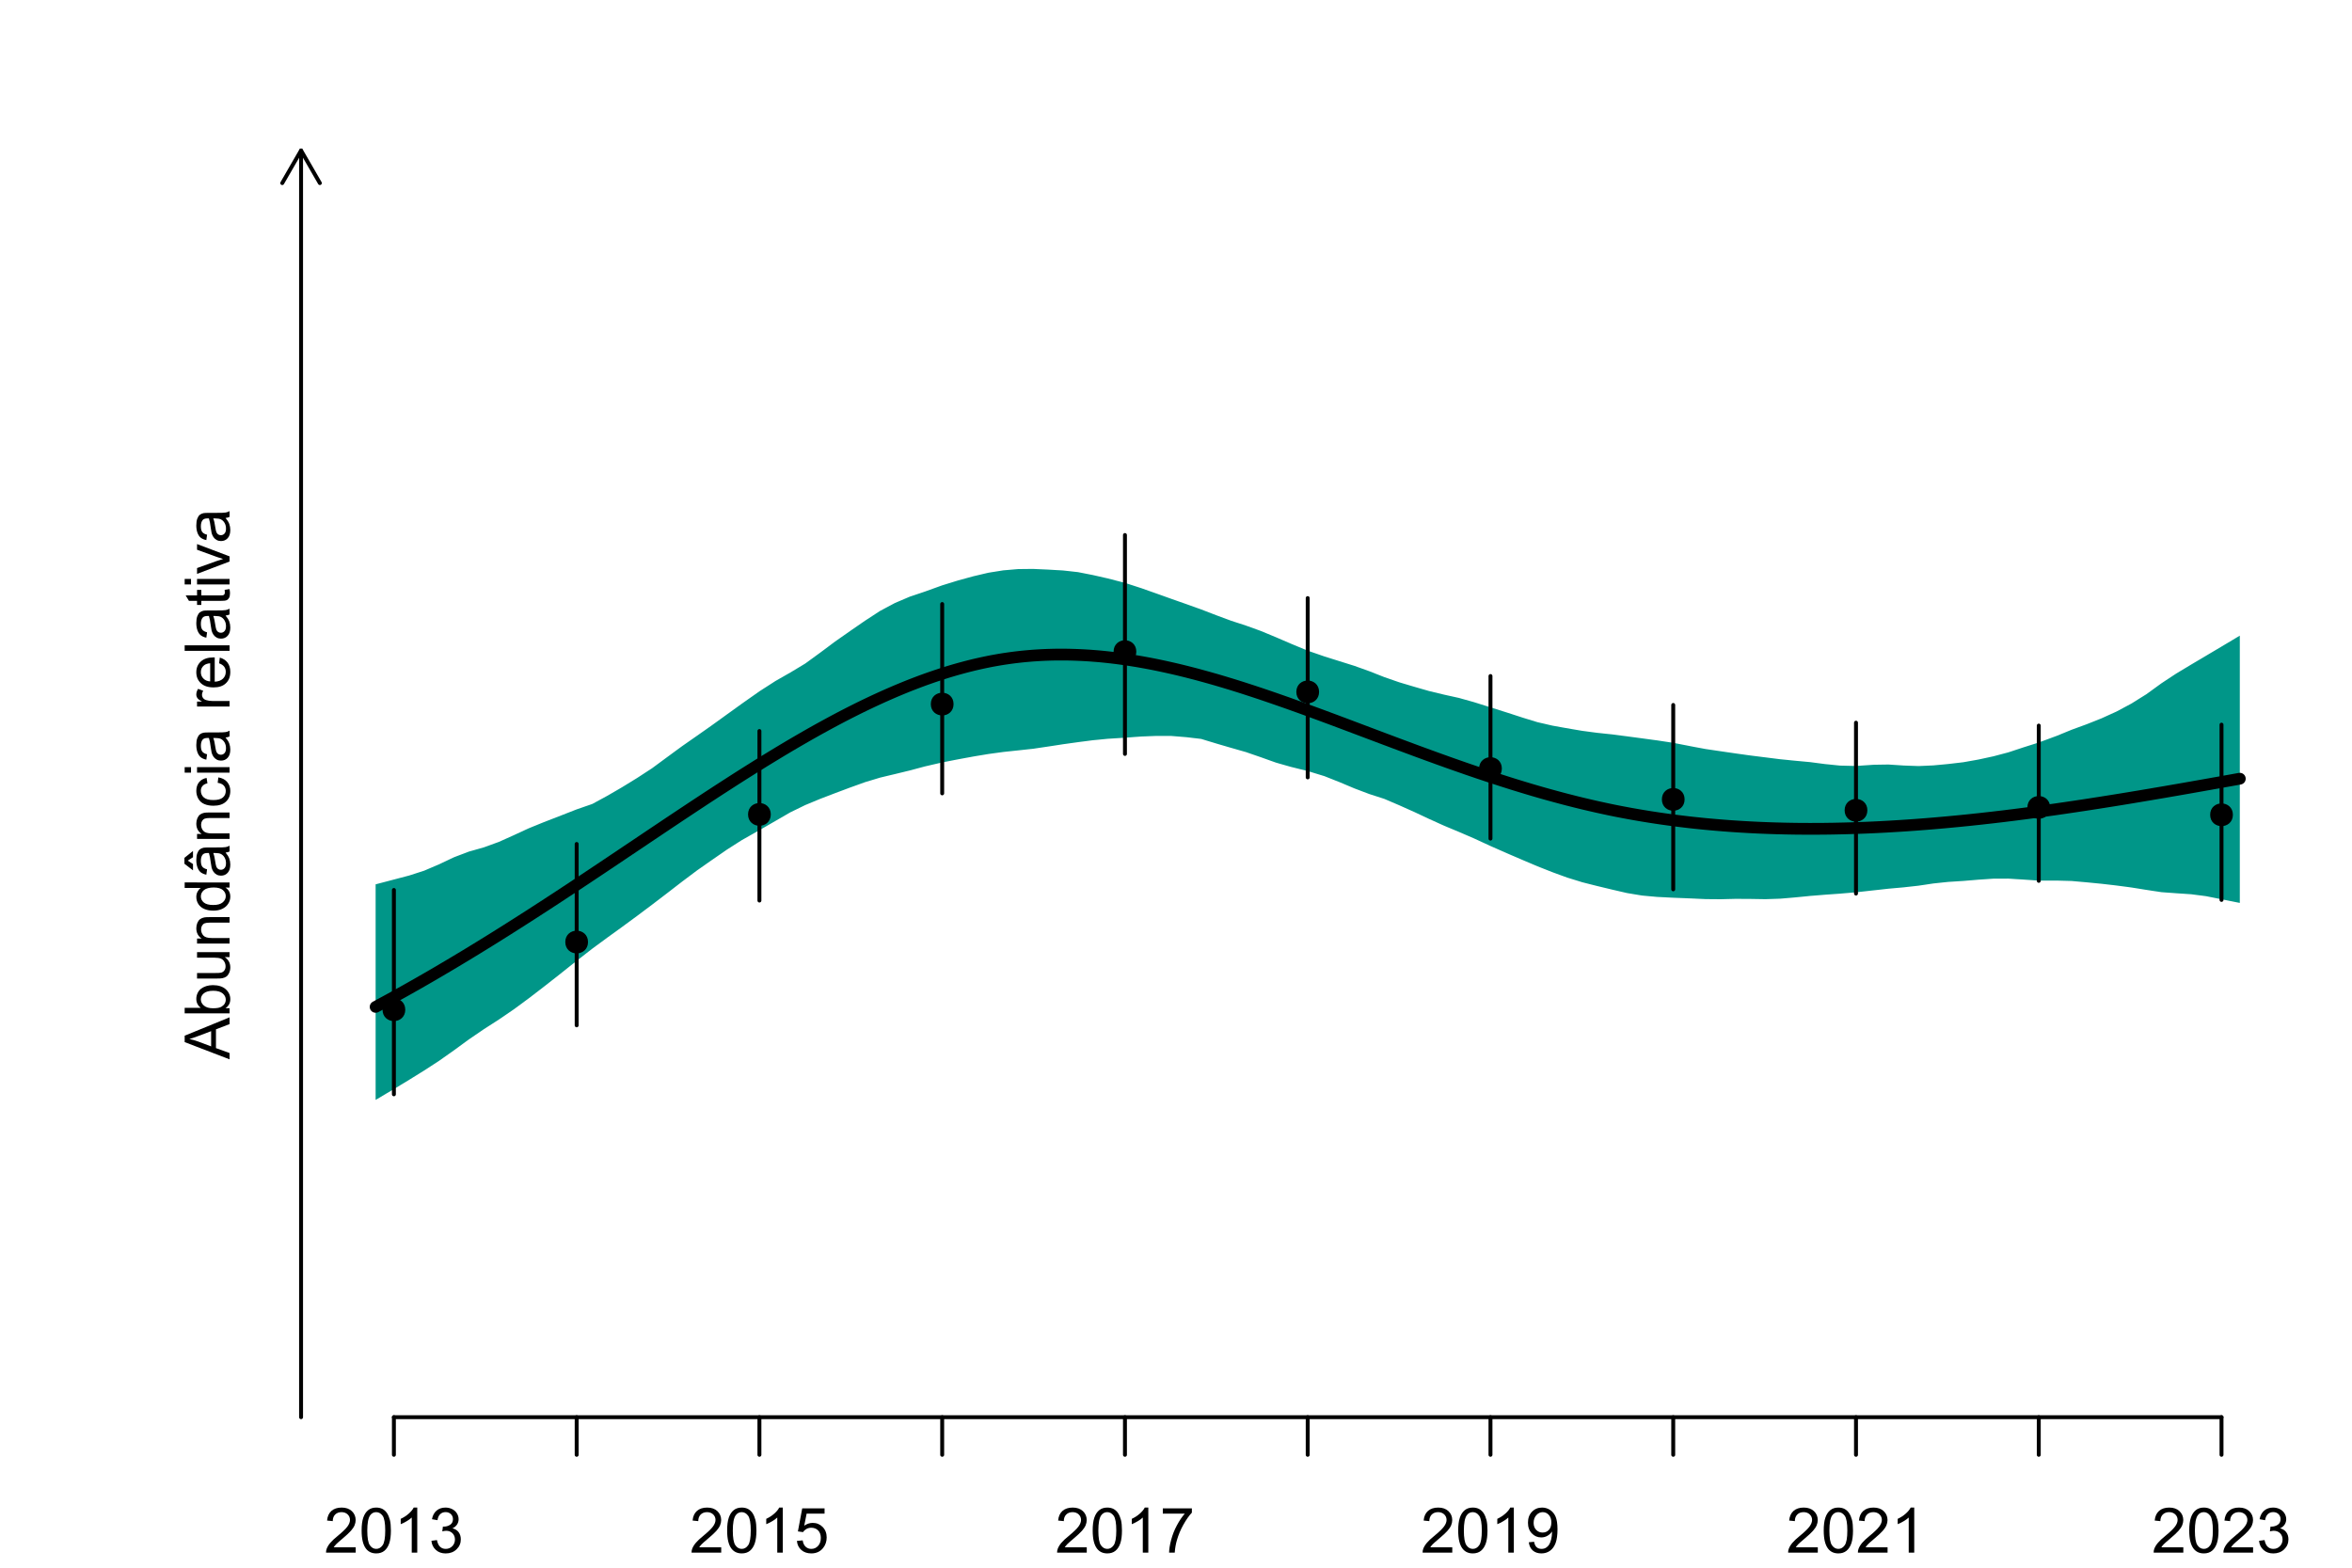 <?xml version="1.0" encoding="UTF-8"?>
<svg xmlns="http://www.w3.org/2000/svg" xmlns:xlink="http://www.w3.org/1999/xlink" width="450pt" height="300pt" viewBox="0 0 450 300" version="1.1">
<defs>
<g>
<symbol overflow="visible" id="glyph0-0">
<path style="stroke:none;" d="M 1.5 0 L 1.5 -7.5 L 7.5 -7.5 L 7.5 0 Z M 1.688 -0.188 L 7.312 -0.188 L 7.312 -7.312 L 1.688 -7.312 Z M 1.688 -0.188 "/>
</symbol>
<symbol overflow="visible" id="glyph0-1">
<path style="stroke:none;" d="M 6.039 -1.016 L 6.039 0 L 0.363 0 C 0.355 -0.254 0.395 -0.496 0.484 -0.734 C 0.629 -1.117 0.859 -1.5 1.18 -1.875 C 1.492 -2.25 1.953 -2.684 2.562 -3.176 C 3.492 -3.941 4.125 -4.547 4.453 -4.992 C 4.781 -5.438 4.945 -5.859 4.945 -6.266 C 4.945 -6.68 4.793 -7.031 4.496 -7.32 C 4.191 -7.602 3.805 -7.746 3.328 -7.75 C 2.82 -7.746 2.414 -7.594 2.109 -7.293 C 1.805 -6.984 1.648 -6.562 1.648 -6.031 L 0.562 -6.141 C 0.633 -6.945 0.91 -7.559 1.398 -7.988 C 1.879 -8.41 2.531 -8.625 3.352 -8.625 C 4.172 -8.625 4.824 -8.395 5.309 -7.938 C 5.789 -7.48 6.027 -6.914 6.031 -6.242 C 6.027 -5.895 5.957 -5.559 5.82 -5.227 C 5.676 -4.891 5.441 -4.539 5.117 -4.176 C 4.789 -3.805 4.25 -3.301 3.492 -2.664 C 2.859 -2.129 2.453 -1.77 2.273 -1.582 C 2.094 -1.395 1.945 -1.203 1.828 -1.016 Z M 6.039 -1.016 "/>
</symbol>
<symbol overflow="visible" id="glyph0-2">
<path style="stroke:none;" d="M 0.5 -4.234 C 0.496 -5.246 0.602 -6.062 0.812 -6.688 C 1.02 -7.305 1.328 -7.785 1.742 -8.121 C 2.148 -8.457 2.668 -8.625 3.297 -8.625 C 3.758 -8.625 4.164 -8.531 4.512 -8.348 C 4.855 -8.16 5.141 -7.891 5.371 -7.543 C 5.594 -7.191 5.773 -6.766 5.906 -6.266 C 6.035 -5.762 6.098 -5.086 6.102 -4.234 C 6.098 -3.227 5.996 -2.414 5.789 -1.797 C 5.578 -1.176 5.266 -0.695 4.859 -0.359 C 4.445 -0.02 3.926 0.145 3.297 0.148 C 2.465 0.145 1.816 -0.148 1.348 -0.742 C 0.781 -1.457 0.496 -2.621 0.5 -4.234 Z M 1.582 -4.234 C 1.582 -2.824 1.746 -1.887 2.074 -1.418 C 2.402 -0.949 2.809 -0.715 3.297 -0.719 C 3.777 -0.715 4.184 -0.949 4.52 -1.422 C 4.848 -1.887 5.016 -2.824 5.016 -4.234 C 5.016 -5.648 4.848 -6.59 4.52 -7.055 C 4.184 -7.516 3.773 -7.746 3.289 -7.75 C 2.801 -7.746 2.414 -7.543 2.125 -7.137 C 1.762 -6.613 1.582 -5.645 1.582 -4.234 Z M 1.582 -4.234 "/>
</symbol>
<symbol overflow="visible" id="glyph0-3">
<path style="stroke:none;" d="M 4.469 0 L 3.414 0 L 3.414 -6.719 C 3.16 -6.477 2.828 -6.234 2.414 -5.996 C 2 -5.75 1.629 -5.57 1.305 -5.449 L 1.305 -6.469 C 1.895 -6.742 2.41 -7.078 2.852 -7.477 C 3.293 -7.871 3.605 -8.254 3.789 -8.625 L 4.469 -8.625 Z M 4.469 0 "/>
</symbol>
<symbol overflow="visible" id="glyph0-4">
<path style="stroke:none;" d="M 0.504 -2.266 L 1.559 -2.406 C 1.68 -1.809 1.883 -1.379 2.176 -1.113 C 2.465 -0.848 2.82 -0.715 3.242 -0.719 C 3.734 -0.715 4.152 -0.887 4.496 -1.234 C 4.832 -1.574 5.004 -2 5.008 -2.516 C 5.004 -2.996 4.848 -3.395 4.535 -3.711 C 4.219 -4.023 3.816 -4.184 3.328 -4.184 C 3.129 -4.184 2.879 -4.145 2.586 -4.066 L 2.703 -4.992 C 2.766 -4.984 2.824 -4.98 2.871 -4.98 C 3.32 -4.98 3.723 -5.098 4.086 -5.332 C 4.441 -5.566 4.621 -5.926 4.625 -6.414 C 4.621 -6.801 4.492 -7.121 4.23 -7.375 C 3.965 -7.629 3.625 -7.758 3.219 -7.758 C 2.805 -7.758 2.465 -7.629 2.191 -7.371 C 1.918 -7.113 1.742 -6.727 1.664 -6.211 L 0.609 -6.398 C 0.738 -7.105 1.031 -7.652 1.488 -8.043 C 1.941 -8.43 2.508 -8.625 3.195 -8.625 C 3.66 -8.625 4.094 -8.523 4.488 -8.324 C 4.879 -8.121 5.18 -7.848 5.391 -7.5 C 5.602 -7.148 5.707 -6.777 5.707 -6.391 C 5.707 -6.02 5.605 -5.684 5.406 -5.379 C 5.207 -5.074 4.914 -4.832 4.523 -4.652 C 5.031 -4.535 5.426 -4.289 5.707 -3.922 C 5.988 -3.547 6.129 -3.086 6.129 -2.539 C 6.129 -1.785 5.855 -1.148 5.309 -0.629 C 4.762 -0.105 4.07 0.152 3.234 0.152 C 2.477 0.152 1.848 -0.07 1.355 -0.52 C 0.855 -0.969 0.574 -1.551 0.504 -2.266 Z M 0.504 -2.266 "/>
</symbol>
<symbol overflow="visible" id="glyph0-5">
<path style="stroke:none;" d="M 0.5 -2.25 L 1.605 -2.344 C 1.684 -1.805 1.871 -1.398 2.176 -1.125 C 2.473 -0.852 2.836 -0.715 3.258 -0.719 C 3.766 -0.715 4.195 -0.906 4.547 -1.293 C 4.898 -1.672 5.074 -2.18 5.074 -2.82 C 5.074 -3.414 4.902 -3.891 4.566 -4.242 C 4.227 -4.59 3.785 -4.762 3.242 -4.766 C 2.898 -4.762 2.594 -4.684 2.32 -4.531 C 2.047 -4.375 1.832 -4.176 1.676 -3.93 L 0.688 -4.062 L 1.516 -8.473 L 5.789 -8.473 L 5.789 -7.465 L 2.359 -7.465 L 1.898 -5.156 C 2.414 -5.516 2.953 -5.695 3.523 -5.695 C 4.27 -5.695 4.902 -5.434 5.422 -4.914 C 5.934 -4.395 6.191 -3.727 6.195 -2.914 C 6.191 -2.133 5.965 -1.461 5.516 -0.898 C 4.961 -0.199 4.211 0.145 3.258 0.148 C 2.477 0.145 1.836 -0.07 1.344 -0.508 C 0.844 -0.941 0.562 -1.523 0.5 -2.25 Z M 0.5 -2.25 "/>
</symbol>
<symbol overflow="visible" id="glyph0-6">
<path style="stroke:none;" d="M 0.57 -7.465 L 0.57 -8.477 L 6.129 -8.477 L 6.129 -7.656 C 5.582 -7.074 5.039 -6.301 4.5 -5.336 C 3.961 -4.371 3.547 -3.379 3.258 -2.359 C 3.047 -1.637 2.91 -0.852 2.852 0 L 1.77 0 C 1.781 -0.676 1.914 -1.492 2.168 -2.449 C 2.418 -3.402 2.781 -4.324 3.258 -5.215 C 3.734 -6.105 4.238 -6.855 4.773 -7.465 Z M 0.57 -7.465 "/>
</symbol>
<symbol overflow="visible" id="glyph0-7">
<path style="stroke:none;" d="M 0.656 -1.984 L 1.672 -2.078 C 1.75 -1.602 1.914 -1.258 2.16 -1.043 C 2.398 -0.824 2.711 -0.715 3.094 -0.719 C 3.414 -0.715 3.695 -0.789 3.945 -0.941 C 4.188 -1.086 4.391 -1.285 4.547 -1.535 C 4.703 -1.785 4.832 -2.121 4.938 -2.543 C 5.043 -2.965 5.098 -3.395 5.098 -3.832 C 5.098 -3.879 5.094 -3.949 5.094 -4.043 C 4.875 -3.707 4.586 -3.434 4.227 -3.227 C 3.859 -3.016 3.465 -2.91 3.039 -2.914 C 2.328 -2.91 1.727 -3.168 1.238 -3.688 C 0.742 -4.199 0.496 -4.879 0.5 -5.727 C 0.496 -6.594 0.754 -7.297 1.27 -7.828 C 1.781 -8.359 2.426 -8.625 3.199 -8.625 C 3.758 -8.625 4.266 -8.473 4.73 -8.172 C 5.191 -7.871 5.543 -7.441 5.785 -6.887 C 6.023 -6.328 6.145 -5.523 6.148 -4.469 C 6.145 -3.371 6.027 -2.496 5.789 -1.848 C 5.547 -1.195 5.191 -0.703 4.723 -0.363 C 4.254 -0.023 3.703 0.145 3.07 0.148 C 2.398 0.145 1.848 -0.039 1.422 -0.41 C 0.996 -0.785 0.742 -1.309 0.656 -1.984 Z M 4.977 -5.777 C 4.973 -6.383 4.812 -6.863 4.492 -7.219 C 4.168 -7.57 3.781 -7.746 3.328 -7.75 C 2.859 -7.746 2.449 -7.555 2.102 -7.176 C 1.754 -6.789 1.582 -6.293 1.582 -5.688 C 1.582 -5.137 1.746 -4.691 2.074 -4.355 C 2.402 -4.012 2.809 -3.844 3.297 -3.844 C 3.785 -3.844 4.188 -4.012 4.504 -4.355 C 4.816 -4.691 4.973 -5.168 4.977 -5.777 Z M 4.977 -5.777 "/>
</symbol>
<symbol overflow="visible" id="glyph1-0">
<path style="stroke:none;" d="M 0 -1.5 L -7.5 -1.5 L -7.5 -7.5 L 0 -7.5 Z M -0.188 -1.688 L -0.188 -7.312 L -7.312 -7.312 L -7.312 -1.688 Z M -0.188 -1.688 "/>
</symbol>
<symbol overflow="visible" id="glyph1-1">
<path style="stroke:none;" d="M 0 0.016 L -8.59 -3.281 L -8.59 -4.508 L 0 -8.023 L 0 -6.727 L -2.602 -5.727 L -2.602 -2.133 L 0 -1.188 Z M -3.527 -2.461 L -3.527 -5.375 L -5.906 -4.477 C -6.629 -4.203 -7.223 -4 -7.688 -3.867 C -7.133 -3.758 -6.586 -3.602 -6.047 -3.406 Z M -3.527 -2.461 "/>
</symbol>
<symbol overflow="visible" id="glyph1-2">
<path style="stroke:none;" d="M 0 -1.766 L 0 -0.785 L -8.59 -0.785 L -8.59 -1.84 L -5.523 -1.84 C -6.082 -2.285 -6.363 -2.852 -6.363 -3.547 C -6.363 -3.922 -6.285 -4.285 -6.129 -4.629 C -5.973 -4.973 -5.754 -5.254 -5.48 -5.473 C -5.199 -5.691 -4.863 -5.863 -4.469 -5.992 C -4.074 -6.113 -3.652 -6.176 -3.203 -6.18 C -2.137 -6.176 -1.312 -5.914 -0.73 -5.391 C -0.148 -4.863 0.141 -4.23 0.141 -3.492 C 0.141 -2.758 -0.164 -2.18 -0.777 -1.766 Z M -3.156 -1.754 C -2.41 -1.75 -1.871 -1.852 -1.539 -2.055 C -0.996 -2.387 -0.727 -2.836 -0.727 -3.406 C -0.727 -3.859 -0.926 -4.258 -1.324 -4.598 C -1.723 -4.93 -2.32 -5.098 -3.117 -5.102 C -3.93 -5.098 -4.527 -4.938 -4.914 -4.617 C -5.301 -4.297 -5.496 -3.906 -5.496 -3.453 C -5.496 -2.988 -5.293 -2.59 -4.895 -2.258 C -4.492 -1.918 -3.914 -1.75 -3.156 -1.754 Z M -3.156 -1.754 "/>
</symbol>
<symbol overflow="visible" id="glyph1-3">
<path style="stroke:none;" d="M 0 -4.867 L -0.914 -4.867 C -0.211 -4.379 0.141 -3.723 0.141 -2.895 C 0.141 -2.527 0.07 -2.184 -0.07 -1.867 C -0.211 -1.547 -0.387 -1.309 -0.598 -1.156 C -0.809 -1 -1.07 -0.895 -1.383 -0.832 C -1.59 -0.789 -1.918 -0.766 -2.367 -0.77 L -6.223 -0.77 L -6.223 -1.824 L -2.773 -1.824 C -2.219 -1.82 -1.848 -1.844 -1.656 -1.887 C -1.379 -1.949 -1.16 -2.09 -1.004 -2.309 C -0.84 -2.523 -0.762 -2.789 -0.766 -3.105 C -0.762 -3.418 -0.844 -3.715 -1.008 -3.996 C -1.172 -4.273 -1.391 -4.469 -1.672 -4.586 C -1.945 -4.699 -2.352 -4.758 -2.887 -4.758 L -6.223 -4.758 L -6.223 -5.812 L 0 -5.812 Z M 0 -4.867 "/>
</symbol>
<symbol overflow="visible" id="glyph1-4">
<path style="stroke:none;" d="M 0 -0.789 L -6.223 -0.793 L -6.223 -1.742 L -5.336 -1.742 C -6.02 -2.195 -6.363 -2.855 -6.363 -3.723 C -6.363 -4.09 -6.293 -4.434 -6.16 -4.754 C -6.023 -5.066 -5.848 -5.305 -5.633 -5.461 C -5.41 -5.617 -5.152 -5.727 -4.852 -5.789 C -4.656 -5.828 -4.312 -5.848 -3.824 -5.848 L 0 -5.848 L 0 -4.793 L -3.785 -4.793 C -4.215 -4.793 -4.535 -4.75 -4.75 -4.668 C -4.961 -4.586 -5.129 -4.441 -5.258 -4.234 C -5.383 -4.023 -5.449 -3.777 -5.449 -3.5 C -5.449 -3.047 -5.305 -2.66 -5.02 -2.336 C -4.734 -2.008 -4.195 -1.844 -3.398 -1.848 L 0 -1.844 Z M 0 -0.789 "/>
</symbol>
<symbol overflow="visible" id="glyph1-5">
<path style="stroke:none;" d="M 0 -4.828 L -0.785 -4.828 C -0.168 -4.43 0.141 -3.848 0.141 -3.086 C 0.141 -2.59 0.004 -2.133 -0.27 -1.719 C -0.543 -1.297 -0.922 -0.977 -1.414 -0.75 C -1.898 -0.523 -2.465 -0.41 -3.105 -0.41 C -3.727 -0.41 -4.289 -0.512 -4.797 -0.719 C -5.301 -0.926 -5.688 -1.238 -5.957 -1.652 C -6.227 -2.066 -6.363 -2.527 -6.363 -3.043 C -6.363 -3.414 -6.281 -3.75 -6.125 -4.043 C -5.965 -4.336 -5.762 -4.574 -5.508 -4.758 L -8.59 -4.758 L -8.59 -5.809 L 0 -5.805 Z M -3.105 -1.496 C -2.309 -1.492 -1.711 -1.66 -1.316 -1.996 C -0.922 -2.328 -0.727 -2.727 -0.727 -3.188 C -0.727 -3.648 -0.914 -4.039 -1.289 -4.359 C -1.664 -4.68 -2.238 -4.84 -3.016 -4.844 C -3.867 -4.84 -4.492 -4.676 -4.895 -4.352 C -5.289 -4.023 -5.488 -3.621 -5.492 -3.141 C -5.488 -2.672 -5.297 -2.277 -4.918 -1.965 C -4.531 -1.648 -3.93 -1.492 -3.105 -1.496 Z M -3.105 -1.496 "/>
</symbol>
<symbol overflow="visible" id="glyph1-6">
<path style="stroke:none;" d="M -0.766 -4.852 C -0.434 -4.461 -0.199 -4.082 -0.062 -3.723 C 0.074 -3.355 0.141 -2.969 0.141 -2.562 C 0.141 -1.875 -0.023 -1.352 -0.359 -0.984 C -0.688 -0.617 -1.117 -0.434 -1.641 -0.434 C -1.945 -0.434 -2.223 -0.5 -2.473 -0.641 C -2.723 -0.777 -2.926 -0.961 -3.082 -1.188 C -3.234 -1.41 -3.348 -1.664 -3.43 -1.945 C -3.477 -2.152 -3.531 -2.465 -3.586 -2.883 C -3.688 -3.734 -3.809 -4.359 -3.949 -4.766 C -4.09 -4.766 -4.18 -4.77 -4.227 -4.77 C -4.648 -4.77 -4.953 -4.668 -5.133 -4.469 C -5.371 -4.199 -5.488 -3.801 -5.492 -3.27 C -5.488 -2.773 -5.402 -2.406 -5.23 -2.172 C -5.055 -1.934 -4.746 -1.758 -4.305 -1.648 L -4.445 -0.617 C -4.887 -0.707 -5.242 -0.863 -5.516 -1.078 C -5.781 -1.293 -5.992 -1.602 -6.141 -2.012 C -6.289 -2.414 -6.363 -2.887 -6.363 -3.422 C -6.363 -3.953 -6.301 -4.383 -6.176 -4.715 C -6.051 -5.047 -5.891 -5.293 -5.703 -5.449 C -5.512 -5.605 -5.273 -5.715 -4.984 -5.777 C -4.805 -5.809 -4.48 -5.824 -4.016 -5.828 L -2.605 -5.828 C -1.625 -5.824 -1.004 -5.848 -0.746 -5.895 C -0.48 -5.941 -0.234 -6.031 0 -6.164 L 0 -5.062 C -0.219 -4.953 -0.473 -4.883 -0.766 -4.852 Z M -3.121 -4.766 C -2.961 -4.375 -2.828 -3.801 -2.727 -3.039 C -2.66 -2.605 -2.59 -2.301 -2.516 -2.121 C -2.434 -1.941 -2.32 -1.801 -2.172 -1.703 C -2.02 -1.605 -1.852 -1.559 -1.672 -1.559 C -1.387 -1.559 -1.152 -1.664 -0.965 -1.875 C -0.773 -2.086 -0.68 -2.398 -0.684 -2.812 C -0.68 -3.219 -0.77 -3.578 -0.949 -3.895 C -1.129 -4.211 -1.371 -4.445 -1.68 -4.594 C -1.918 -4.707 -2.27 -4.762 -2.734 -4.766 Z M -7.992 -3.316 L -6.996 -2.656 L -6.996 -1.449 L -8.637 -2.715 L -8.637 -3.84 L -6.996 -5.156 L -6.996 -3.961 Z M -7.992 -3.316 "/>
</symbol>
<symbol overflow="visible" id="glyph1-7">
<path style="stroke:none;" d="M -2.277 -4.852 L -2.145 -5.891 C -1.426 -5.773 -0.863 -5.484 -0.465 -5.02 C -0.059 -4.551 0.141 -3.977 0.141 -3.297 C 0.141 -2.445 -0.137 -1.762 -0.695 -1.246 C -1.25 -0.727 -2.047 -0.469 -3.086 -0.469 C -3.754 -0.469 -4.344 -0.578 -4.852 -0.801 C -5.355 -1.023 -5.73 -1.363 -5.984 -1.82 C -6.234 -2.273 -6.363 -2.77 -6.363 -3.305 C -6.363 -3.98 -6.191 -4.531 -5.848 -4.965 C -5.504 -5.391 -5.02 -5.668 -4.395 -5.789 L -4.234 -4.766 C -4.652 -4.664 -4.969 -4.492 -5.18 -4.246 C -5.391 -3.996 -5.496 -3.695 -5.496 -3.348 C -5.496 -2.812 -5.305 -2.383 -4.922 -2.051 C -4.539 -1.719 -3.938 -1.551 -3.117 -1.555 C -2.281 -1.551 -1.672 -1.711 -1.293 -2.035 C -0.914 -2.352 -0.727 -2.77 -0.727 -3.289 C -0.727 -3.695 -0.852 -4.043 -1.105 -4.324 C -1.359 -4.602 -1.75 -4.777 -2.277 -4.852 Z M -2.277 -4.852 "/>
</symbol>
<symbol overflow="visible" id="glyph1-8">
<path style="stroke:none;" d="M -7.375 -0.797 L -8.59 -0.797 L -8.59 -1.852 L -7.375 -1.852 Z M 0 -0.797 L -6.223 -0.797 L -6.223 -1.852 L 0 -1.852 Z M 0 -0.797 "/>
</symbol>
<symbol overflow="visible" id="glyph1-9">
<path style="stroke:none;" d="M -0.766 -4.852 C -0.434 -4.461 -0.199 -4.082 -0.062 -3.723 C 0.074 -3.355 0.141 -2.969 0.141 -2.562 C 0.141 -1.875 -0.023 -1.352 -0.359 -0.984 C -0.688 -0.617 -1.117 -0.434 -1.641 -0.434 C -1.945 -0.434 -2.223 -0.5 -2.473 -0.641 C -2.723 -0.777 -2.926 -0.961 -3.082 -1.188 C -3.234 -1.41 -3.348 -1.664 -3.43 -1.945 C -3.477 -2.152 -3.531 -2.465 -3.586 -2.883 C -3.688 -3.734 -3.809 -4.359 -3.949 -4.766 C -4.09 -4.766 -4.18 -4.77 -4.227 -4.77 C -4.648 -4.77 -4.953 -4.668 -5.133 -4.469 C -5.371 -4.199 -5.488 -3.801 -5.492 -3.27 C -5.488 -2.773 -5.402 -2.406 -5.23 -2.172 C -5.055 -1.934 -4.746 -1.758 -4.305 -1.648 L -4.445 -0.617 C -4.887 -0.707 -5.242 -0.863 -5.516 -1.078 C -5.781 -1.293 -5.992 -1.602 -6.141 -2.012 C -6.289 -2.414 -6.363 -2.887 -6.363 -3.422 C -6.363 -3.953 -6.301 -4.383 -6.176 -4.715 C -6.051 -5.047 -5.891 -5.293 -5.703 -5.449 C -5.512 -5.605 -5.273 -5.715 -4.984 -5.777 C -4.805 -5.809 -4.48 -5.824 -4.016 -5.828 L -2.605 -5.828 C -1.625 -5.824 -1.004 -5.848 -0.746 -5.895 C -0.48 -5.941 -0.234 -6.031 0 -6.164 L 0 -5.062 C -0.219 -4.953 -0.473 -4.883 -0.766 -4.852 Z M -3.121 -4.766 C -2.961 -4.375 -2.828 -3.801 -2.727 -3.039 C -2.66 -2.605 -2.59 -2.301 -2.516 -2.121 C -2.434 -1.941 -2.32 -1.801 -2.172 -1.703 C -2.02 -1.605 -1.852 -1.559 -1.672 -1.559 C -1.387 -1.559 -1.152 -1.664 -0.965 -1.875 C -0.773 -2.086 -0.68 -2.398 -0.684 -2.812 C -0.68 -3.219 -0.77 -3.578 -0.949 -3.895 C -1.129 -4.211 -1.371 -4.445 -1.68 -4.594 C -1.918 -4.707 -2.27 -4.762 -2.734 -4.766 Z M -3.121 -4.766 "/>
</symbol>
<symbol overflow="visible" id="glyph1-10">
<path style="stroke:none;" d=""/>
</symbol>
<symbol overflow="visible" id="glyph1-11">
<path style="stroke:none;" d="M 0 -0.781 L -6.223 -0.781 L -6.223 -1.73 L -5.281 -1.73 C -5.719 -1.969 -6.012 -2.191 -6.152 -2.398 C -6.293 -2.602 -6.363 -2.828 -6.363 -3.078 C -6.363 -3.43 -6.25 -3.793 -6.023 -4.16 L -5.047 -3.797 C -5.195 -3.539 -5.273 -3.281 -5.273 -3.023 C -5.273 -2.793 -5.203 -2.586 -5.066 -2.402 C -4.926 -2.219 -4.734 -2.086 -4.488 -2.012 C -4.113 -1.891 -3.703 -1.832 -3.258 -1.836 L 0 -1.836 Z M 0 -0.781 "/>
</symbol>
<symbol overflow="visible" id="glyph1-12">
<path style="stroke:none;" d="M -2.004 -5.051 L -1.867 -6.141 C -1.23 -5.969 -0.738 -5.648 -0.387 -5.184 C -0.035 -4.719 0.141 -4.125 0.141 -3.406 C 0.141 -2.492 -0.137 -1.77 -0.699 -1.238 C -1.254 -0.703 -2.043 -0.438 -3.059 -0.441 C -4.105 -0.438 -4.918 -0.707 -5.496 -1.25 C -6.074 -1.785 -6.363 -2.484 -6.363 -3.348 C -6.363 -4.176 -6.078 -4.855 -5.512 -5.383 C -4.945 -5.91 -4.148 -6.176 -3.121 -6.176 C -3.055 -6.176 -2.961 -6.172 -2.84 -6.172 L -2.844 -1.531 C -2.156 -1.566 -1.633 -1.762 -1.27 -2.109 C -0.906 -2.457 -0.727 -2.891 -0.727 -3.41 C -0.727 -3.797 -0.828 -4.125 -1.031 -4.402 C -1.234 -4.672 -1.559 -4.891 -2.004 -5.051 Z M -3.711 -1.59 L -3.707 -5.062 C -4.227 -5.016 -4.621 -4.883 -4.887 -4.664 C -5.293 -4.328 -5.496 -3.891 -5.496 -3.359 C -5.496 -2.871 -5.332 -2.465 -5.008 -2.137 C -4.684 -1.805 -4.25 -1.621 -3.711 -1.59 Z M -3.711 -1.59 "/>
</symbol>
<symbol overflow="visible" id="glyph1-13">
<path style="stroke:none;" d="M 0 -0.766 L -8.59 -0.77 L -8.59 -1.824 L 0 -1.82 Z M 0 -0.766 "/>
</symbol>
<symbol overflow="visible" id="glyph1-14">
<path style="stroke:none;" d="M -0.941 -3.094 L -0.012 -3.246 C 0.051 -2.949 0.082 -2.684 0.082 -2.449 C 0.082 -2.066 0.023 -1.77 -0.098 -1.559 C -0.219 -1.348 -0.379 -1.199 -0.574 -1.113 C -0.77 -1.027 -1.184 -0.984 -1.82 -0.984 L -5.402 -0.984 L -5.402 -0.211 L -6.223 -0.211 L -6.223 -0.984 L -7.766 -0.984 L -8.398 -2.035 L -6.223 -2.035 L -6.223 -3.094 L -5.402 -3.094 L -5.402 -2.035 L -1.762 -2.031 C -1.461 -2.027 -1.27 -2.047 -1.184 -2.086 C -1.098 -2.125 -1.027 -2.184 -0.977 -2.27 C -0.926 -2.352 -0.902 -2.473 -0.902 -2.633 C -0.902 -2.742 -0.914 -2.898 -0.941 -3.094 Z M -0.941 -3.094 "/>
</symbol>
<symbol overflow="visible" id="glyph1-15">
<path style="stroke:none;" d="M 0 -2.52 L -6.223 -0.152 L -6.223 -1.266 L -2.496 -2.602 C -2.09 -2.746 -1.672 -2.879 -1.242 -3 C -1.57 -3.094 -1.965 -3.223 -2.426 -3.391 L -6.223 -4.773 L -6.223 -5.859 L 0 -3.504 Z M 0 -2.52 "/>
</symbol>
</g>
</defs>
<g id="surface31">
<rect x="0" y="0" width="450" height="300" style="fill:rgb(100%,100%,100%);fill-opacity:1;stroke:none;"/>
<path style=" stroke:none;fill-rule:nonzero;fill:rgb(0%,58.824%,53.333%);fill-opacity:1;" d="M 71.867 210.484 L 72.582 210.062 L 74.012 209.211 L 74.727 208.789 L 75.363 208.41 L 75.441 208.363 L 78.301 206.629 L 79.016 206.184 L 79.73 205.742 L 80.445 205.297 L 81.16 204.855 L 84.02 202.996 L 84.73 202.492 L 86.875 200.98 L 89.02 199.41 L 89.734 198.891 L 92.594 196.938 L 93.309 196.48 L 94.023 196.02 L 94.738 195.562 L 95.453 195.102 L 98.312 193.148 L 101.172 191.039 L 101.887 190.492 L 102.602 189.941 L 103.316 189.395 L 104.031 188.844 L 104.746 188.285 L 105.461 187.723 L 106.176 187.164 L 106.891 186.602 L 107.605 186.035 L 109.75 184.324 L 110.332 183.863 L 110.465 183.758 L 113.324 181.539 L 114.039 181.012 L 114.754 180.488 L 116.184 179.434 L 118.328 177.887 L 119.039 177.371 L 119.754 176.844 L 120.469 176.32 L 121.184 175.793 L 121.898 175.27 L 122.613 174.734 L 123.328 174.195 L 124.758 173.125 L 125.473 172.578 L 126.188 172.035 L 127.617 170.941 L 128.332 170.391 L 129.047 169.836 L 130.477 168.734 L 131.191 168.195 L 132.621 167.125 L 133.336 166.586 L 134.766 165.586 L 135.48 165.082 L 136.195 164.582 L 136.91 164.09 L 137.625 163.594 L 138.34 163.102 L 139.055 162.605 L 141.914 160.777 L 142.629 160.375 L 143.344 159.969 L 144.059 159.566 L 144.773 159.16 L 145.297 158.863 L 145.488 158.754 L 146.918 157.934 L 147.633 157.52 L 148.348 157.109 L 151.207 155.453 L 153.352 154.41 L 154.062 154.062 L 156.922 152.875 L 159.781 151.781 L 160.496 151.512 L 161.211 151.246 L 162.641 150.707 L 163.355 150.453 L 165.5 149.68 L 167.645 149.035 L 168.359 148.816 L 170.504 148.301 L 171.219 148.133 L 171.934 147.957 L 172.648 147.785 L 173.363 147.609 L 174.078 147.438 L 176.938 146.672 L 177.652 146.508 L 178.367 146.34 L 179.797 146.012 L 180.266 145.902 L 180.512 145.855 L 182.656 145.434 L 183.371 145.297 L 184.801 145.031 L 185.516 144.902 L 186.23 144.77 L 186.945 144.648 L 187.66 144.531 L 188.371 144.414 L 189.086 144.293 L 191.945 143.902 L 192.66 143.824 L 193.375 143.75 L 194.09 143.672 L 194.805 143.598 L 196.949 143.363 L 197.664 143.289 L 198.379 143.18 L 200.523 142.863 L 202.668 142.535 L 203.383 142.422 L 204.098 142.324 L 204.812 142.223 L 205.527 142.125 L 206.242 142.023 L 206.957 141.93 L 207.672 141.84 L 209.102 141.652 L 209.816 141.586 L 211.961 141.375 L 212.676 141.332 L 213.391 141.285 L 214.105 141.242 L 214.82 141.195 L 215.234 141.172 L 215.535 141.148 L 216.25 141.098 L 216.965 141.043 L 218.395 140.941 L 219.109 140.914 L 219.824 140.883 L 221.254 140.828 L 221.969 140.832 L 222.68 140.832 L 223.395 140.836 L 224.109 140.836 L 226.969 141.07 L 227.684 141.152 L 228.398 141.238 L 229.113 141.32 L 229.828 141.406 L 231.258 141.844 L 231.973 142.059 L 232.688 142.277 L 233.402 142.488 L 234.117 142.695 L 234.832 142.906 L 235.547 143.113 L 236.262 143.316 L 236.977 143.523 L 238.406 143.93 L 239.121 144.18 L 241.266 144.918 L 241.98 145.172 L 242.695 145.43 L 244.125 145.938 L 244.84 146.145 L 246.984 146.754 L 247.699 146.93 L 248.414 147.109 L 249.844 147.461 L 250.199 147.551 L 250.559 147.66 L 253.418 148.535 L 254.133 148.82 L 254.848 149.102 L 255.562 149.387 L 256.277 149.668 L 256.992 149.969 L 257.703 150.27 L 259.133 150.871 L 259.848 151.141 L 260.562 151.414 L 261.992 151.953 L 264.852 152.875 L 265.566 153.18 L 266.281 153.488 L 267.711 154.098 L 269.855 155.059 L 270.57 155.375 L 273.43 156.719 L 274.145 157.039 L 275.574 157.688 L 276.289 158.008 L 277.004 158.309 L 277.719 158.605 L 278.434 158.906 L 279.148 159.203 L 282.008 160.438 L 282.723 160.766 L 283.438 161.098 L 284.867 161.754 L 285.168 161.895 L 285.582 162.078 L 286.297 162.391 L 287.012 162.707 L 287.727 163.02 L 288.441 163.336 L 289.156 163.645 L 289.871 163.949 L 291.301 164.566 L 292.012 164.867 L 292.727 165.168 L 293.441 165.473 L 294.156 165.773 L 294.871 166.059 L 295.586 166.34 L 296.301 166.625 L 297.016 166.906 L 298.445 167.43 L 299.16 167.688 L 299.875 167.949 L 300.59 168.168 L 301.305 168.391 L 302.02 168.609 L 302.734 168.832 L 303.449 169.012 L 304.164 169.195 L 305.594 169.555 L 308.453 170.242 L 309.168 170.406 L 309.883 170.574 L 311.312 170.902 L 312.027 171.02 L 312.742 171.141 L 314.172 171.375 L 315.602 171.508 L 316.316 171.57 L 317.031 171.637 L 318.461 171.707 L 319.176 171.746 L 319.891 171.781 L 320.133 171.793 L 320.605 171.812 L 322.035 171.867 L 322.75 171.898 L 323.465 171.926 L 324.18 171.957 L 324.895 171.992 L 325.609 172.023 L 326.32 172.055 L 327.035 172.062 L 327.75 172.066 L 329.18 172.082 L 330.609 172.043 L 331.324 172.027 L 332.039 172.008 L 334.898 172.023 L 337.758 172.07 L 339.902 172 L 340.617 171.973 L 341.332 171.914 L 342.047 171.852 L 342.762 171.793 L 343.477 171.73 L 345.621 171.52 L 346.336 171.445 L 347.051 171.391 L 349.195 171.215 L 352.055 171.012 L 352.77 170.949 L 353.484 170.891 L 354.199 170.828 L 354.914 170.77 L 355.102 170.754 L 355.629 170.695 L 357.059 170.539 L 357.773 170.457 L 359.918 170.223 L 360.633 170.141 L 361.344 170.062 L 362.059 170 L 362.773 169.934 L 364.203 169.809 L 364.918 169.727 L 366.348 169.57 L 367.062 169.488 L 368.492 169.277 L 369.207 169.168 L 369.922 169.062 L 370.637 168.988 L 371.352 168.91 L 372.781 168.762 L 373.496 168.719 L 374.926 168.625 L 375.641 168.582 L 376.355 168.52 L 377.785 168.402 L 378.5 168.34 L 379.93 168.246 L 380.645 168.195 L 381.359 168.148 L 382.074 168.145 L 382.789 168.145 L 384.219 168.137 L 384.934 168.18 L 385.648 168.227 L 387.078 168.312 L 387.793 168.363 L 388.508 168.41 L 389.938 168.512 L 390.07 168.52 L 390.652 168.52 L 391.367 168.516 L 392.797 168.516 L 393.512 168.512 L 394.941 168.551 L 395.652 168.57 L 396.367 168.59 L 397.082 168.656 L 399.227 168.844 L 402.086 169.125 L 404.23 169.371 L 404.945 169.457 L 407.09 169.738 L 407.805 169.836 L 409.234 170.062 L 409.949 170.18 L 410.664 170.293 L 412.094 170.512 L 412.809 170.617 L 413.523 170.727 L 414.238 170.781 L 415.668 170.883 L 416.383 170.938 L 417.812 171.031 L 418.527 171.082 L 419.242 171.129 L 420.672 171.316 L 421.387 171.406 L 422.102 171.5 L 422.816 171.645 L 423.531 171.785 L 424.246 171.93 L 424.961 172.07 L 425.035 172.086 L 425.676 172.215 L 426.391 172.359 L 427.105 172.5 L 427.82 172.645 L 428.535 172.785 L 428.535 121.641 L 427.82 122.066 L 427.105 122.496 L 425.676 123.348 L 425.035 123.73 L 424.961 123.777 L 424.246 124.199 L 423.531 124.625 L 422.816 125.047 L 421.387 125.898 L 419.957 126.742 L 419.242 127.168 L 416.383 128.887 L 415.668 129.355 L 414.953 129.828 L 414.238 130.297 L 413.523 130.77 L 410.664 132.848 L 409.234 133.738 L 408.52 134.188 L 407.805 134.633 L 404.945 136.164 L 402.086 137.461 L 399.941 138.316 L 399.227 138.598 L 396.367 139.645 L 395.652 139.938 L 394.941 140.23 L 393.512 140.816 L 392.797 141.078 L 390.652 141.875 L 390.07 142.09 L 389.938 142.133 L 387.078 143.039 L 386.363 143.277 L 385.648 143.512 L 384.934 143.75 L 384.219 143.984 L 382.789 144.359 L 382.074 144.551 L 381.359 144.738 L 380.645 144.891 L 379.215 145.203 L 378.5 145.355 L 377.785 145.484 L 377.07 145.609 L 376.355 145.738 L 375.641 145.863 L 374.926 145.949 L 374.211 146.031 L 373.496 146.117 L 372.781 146.199 L 372.066 146.27 L 369.922 146.469 L 369.207 146.5 L 368.492 146.535 L 367.062 146.598 L 366.348 146.57 L 365.633 146.547 L 364.203 146.492 L 361.344 146.305 L 360.633 146.312 L 358.488 146.348 L 357.773 146.398 L 356.344 146.492 L 355.629 146.543 L 355.102 146.578 L 354.914 146.574 L 353.484 146.543 L 352.77 146.523 L 352.055 146.508 L 351.34 146.438 L 349.91 146.289 L 349.195 146.219 L 346.336 145.844 L 343.477 145.578 L 342.762 145.508 L 342.047 145.434 L 340.617 145.293 L 334.898 144.574 L 334.184 144.477 L 333.469 144.375 L 332.754 144.277 L 332.039 144.176 L 331.324 144.07 L 330.609 143.969 L 326.32 143.336 L 325.609 143.203 L 324.18 142.938 L 323.465 142.801 L 322.75 142.66 L 322.035 142.523 L 320.605 142.242 L 320.133 142.148 L 319.891 142.113 L 319.176 142.004 L 318.461 141.898 L 317.031 141.68 L 316.316 141.586 L 314.172 141.293 L 313.457 141.199 L 312.742 141.102 L 312.027 141.008 L 311.312 140.91 L 310.598 140.82 L 308.453 140.539 L 307.023 140.391 L 306.309 140.312 L 305.594 140.238 L 304.164 140.051 L 303.449 139.953 L 302.734 139.859 L 300.59 139.496 L 299.16 139.246 L 297.016 138.859 L 296.301 138.695 L 295.586 138.527 L 294.156 138.199 L 292.012 137.543 L 291.301 137.324 L 290.586 137.09 L 289.871 136.859 L 289.156 136.625 L 288.441 136.395 L 285.582 135.488 L 285.168 135.359 L 284.867 135.266 L 284.152 135.039 L 283.438 134.816 L 282.723 134.59 L 282.008 134.367 L 281.293 134.164 L 279.863 133.766 L 279.148 133.562 L 278.434 133.406 L 277.719 133.246 L 277.004 133.09 L 276.289 132.93 L 273.43 132.242 L 272.715 132.035 L 272 131.832 L 270.57 131.418 L 269.855 131.207 L 269.141 130.992 L 268.426 130.781 L 267.711 130.566 L 266.996 130.32 L 265.566 129.82 L 264.852 129.574 L 261.992 128.449 L 260.562 127.934 L 259.848 127.68 L 259.133 127.422 L 258.418 127.199 L 257.703 126.973 L 256.992 126.75 L 256.277 126.527 L 255.562 126.301 L 254.848 126.078 L 254.133 125.852 L 253.418 125.629 L 252.703 125.383 L 251.988 125.133 L 250.559 124.641 L 250.199 124.516 L 249.844 124.367 L 246.984 123.18 L 244.125 121.945 L 241.266 120.758 L 240.551 120.496 L 238.406 119.723 L 236.977 119.254 L 236.262 119.023 L 235.547 118.789 L 234.832 118.523 L 234.117 118.262 L 232.688 117.73 L 231.973 117.453 L 231.258 117.18 L 229.828 116.625 L 229.113 116.371 L 228.398 116.113 L 227.684 115.859 L 226.969 115.602 L 225.539 115.102 L 224.824 114.848 L 224.109 114.598 L 223.395 114.344 L 222.68 114.086 L 221.969 113.832 L 220.539 113.324 L 219.824 113.074 L 218.395 112.566 L 217.68 112.336 L 216.965 112.102 L 215.535 111.641 L 215.234 111.543 L 214.82 111.434 L 213.391 111.066 L 212.676 110.879 L 211.961 110.695 L 211.246 110.535 L 209.816 110.207 L 209.102 110.047 L 206.242 109.484 L 205.527 109.406 L 204.812 109.324 L 203.383 109.168 L 202.668 109.125 L 201.953 109.086 L 200.523 109 L 198.379 108.906 L 197.664 108.871 L 194.805 108.902 L 194.09 108.961 L 192.66 109.086 L 191.945 109.145 L 191.23 109.262 L 189.801 109.488 L 189.086 109.605 L 188.371 109.773 L 187.66 109.941 L 186.23 110.277 L 183.371 111.059 L 182.656 111.277 L 181.941 111.5 L 181.227 111.719 L 180.512 111.941 L 180.266 112.016 L 179.797 112.184 L 176.938 113.215 L 176.223 113.457 L 175.508 113.695 L 174.793 113.938 L 174.078 114.176 L 171.219 115.395 L 170.504 115.777 L 169.789 116.156 L 168.359 116.922 L 167.645 117.387 L 166.93 117.855 L 165.5 118.785 L 164.785 119.277 L 164.07 119.773 L 162.641 120.758 L 161.926 121.262 L 159.781 122.762 L 157.637 124.367 L 156.922 124.898 L 156.207 125.418 L 155.492 125.941 L 154.062 126.98 L 153.352 127.41 L 151.207 128.699 L 150.492 129.105 L 149.777 129.516 L 149.062 129.922 L 148.348 130.332 L 146.918 131.254 L 146.203 131.711 L 145.488 132.172 L 145.297 132.293 L 144.773 132.664 L 144.059 133.168 L 143.344 133.668 L 141.914 134.676 L 139.77 136.223 L 139.055 136.734 L 138.34 137.254 L 136.195 138.801 L 134.766 139.809 L 134.051 140.309 L 133.336 140.812 L 132.621 141.312 L 131.906 141.809 L 130.477 142.809 L 129.047 143.855 L 128.332 144.383 L 127.617 144.906 L 124.758 147.016 L 123.328 147.945 L 122.613 148.414 L 121.898 148.879 L 121.184 149.316 L 120.469 149.758 L 119.039 150.633 L 118.328 151.051 L 116.184 152.293 L 115.469 152.684 L 114.754 153.07 L 114.039 153.461 L 113.324 153.848 L 112.609 154.098 L 111.895 154.344 L 111.18 154.594 L 110.465 154.84 L 110.332 154.887 L 109.75 155.113 L 109.035 155.395 L 108.32 155.672 L 107.605 155.953 L 104.031 157.34 L 103.316 157.629 L 102.602 157.922 L 101.887 158.211 L 101.172 158.504 L 100.457 158.832 L 99.742 159.164 L 99.027 159.492 L 98.312 159.824 L 96.168 160.785 L 95.453 161.109 L 94.738 161.367 L 93.309 161.891 L 92.594 162.148 L 90.449 162.758 L 89.734 162.957 L 89.02 163.23 L 87.59 163.77 L 86.875 164.043 L 86.16 164.379 L 85.445 164.719 L 84.73 165.055 L 84.02 165.395 L 81.875 166.309 L 81.16 166.617 L 78.301 167.539 L 76.156 168.102 L 75.441 168.293 L 75.363 168.312 L 74.727 168.48 L 71.867 169.23 Z M 71.867 210.484 "/>
<path style="fill:none;stroke-width:2.25;stroke-linecap:round;stroke-linejoin:round;stroke:rgb(0%,0%,0%);stroke-opacity:1;stroke-miterlimit:10;" d="M 71.867 192.684 L 74.012 191.523 L 74.727 191.133 L 75.363 190.781 L 75.441 190.738 L 76.156 190.344 L 77.586 189.547 L 78.301 189.145 L 79.016 188.738 L 79.73 188.336 L 81.875 187.105 L 82.59 186.691 L 84.02 185.855 L 84.73 185.434 L 86.16 184.59 L 86.875 184.164 L 89.02 182.875 L 89.734 182.441 L 90.449 182.004 L 91.164 181.57 L 94.023 179.805 L 94.738 179.359 L 96.883 178.012 L 99.027 176.652 L 101.172 175.281 L 102.602 174.359 L 103.316 173.895 L 104.031 173.434 L 104.746 172.969 L 105.461 172.5 L 106.176 172.035 L 107.605 171.098 L 108.32 170.625 L 109.035 170.156 L 109.75 169.684 L 110.332 169.297 L 110.465 169.211 L 111.18 168.734 L 111.895 168.262 L 115.469 165.879 L 116.184 165.398 L 116.898 164.922 L 117.613 164.441 L 118.328 163.965 L 119.039 163.484 L 120.469 162.523 L 121.184 162.047 L 124.758 159.645 L 125.473 159.168 L 126.188 158.688 L 126.902 158.211 L 127.617 157.73 L 130.477 155.824 L 131.191 155.352 L 131.906 154.875 L 133.336 153.93 L 134.051 153.461 L 134.766 152.988 L 135.48 152.52 L 136.195 152.055 L 136.91 151.586 L 137.625 151.121 L 140.484 149.277 L 141.199 148.82 L 142.629 147.914 L 144.773 146.566 L 145.297 146.242 L 145.488 146.125 L 146.203 145.68 L 147.633 144.805 L 149.062 143.938 L 149.777 143.508 L 151.207 142.656 L 152.637 141.82 L 153.352 141.406 L 154.062 140.996 L 154.777 140.586 L 156.207 139.781 L 156.922 139.383 L 158.352 138.602 L 159.066 138.215 L 159.781 137.832 L 160.496 137.453 L 161.211 137.078 L 162.641 136.344 L 164.07 135.625 L 164.785 135.273 L 165.5 134.926 L 166.93 134.246 L 167.645 133.914 L 168.359 133.586 L 169.074 133.262 L 169.789 132.945 L 170.504 132.633 L 171.219 132.324 L 171.934 132.023 L 172.648 131.727 L 173.363 131.434 L 174.078 131.148 L 174.793 130.871 L 175.508 130.598 L 176.223 130.328 L 176.938 130.066 L 177.652 129.812 L 178.367 129.562 L 179.082 129.32 L 179.797 129.086 L 180.266 128.934 L 180.512 128.855 L 181.227 128.629 L 181.941 128.414 L 182.656 128.203 L 183.371 128 L 184.086 127.805 L 184.801 127.613 L 185.516 127.43 L 186.23 127.254 L 186.945 127.086 L 187.66 126.926 L 188.371 126.773 L 189.086 126.625 L 189.801 126.484 L 190.516 126.355 L 191.23 126.23 L 191.945 126.113 L 192.66 126.008 L 193.375 125.906 L 194.09 125.812 L 194.805 125.727 L 195.52 125.648 L 196.234 125.578 L 196.949 125.516 L 197.664 125.457 L 198.379 125.41 L 199.094 125.367 L 199.809 125.332 L 200.523 125.305 L 201.238 125.285 L 201.953 125.27 L 202.668 125.266 L 203.383 125.266 L 204.098 125.27 L 204.812 125.285 L 205.527 125.305 L 206.242 125.332 L 206.957 125.363 L 207.672 125.402 L 208.387 125.445 L 209.816 125.555 L 210.531 125.617 L 211.246 125.688 L 211.961 125.762 L 212.676 125.844 L 213.391 125.93 L 214.105 126.023 L 214.82 126.121 L 215.234 126.18 L 215.535 126.223 L 216.25 126.332 L 216.965 126.445 L 217.68 126.562 L 218.395 126.688 L 219.109 126.816 L 219.824 126.949 L 220.539 127.086 L 221.254 127.23 L 221.969 127.379 L 222.68 127.531 L 223.395 127.688 L 224.109 127.848 L 224.824 128.012 L 225.539 128.18 L 226.969 128.531 L 228.398 128.898 L 229.113 129.086 L 230.543 129.477 L 231.258 129.676 L 232.688 130.082 L 234.117 130.504 L 234.832 130.723 L 235.547 130.938 L 236.977 131.383 L 237.691 131.609 L 238.406 131.84 L 239.121 132.074 L 239.836 132.305 L 241.266 132.781 L 242.695 133.266 L 244.125 133.758 L 246.27 134.508 L 246.984 134.762 L 247.699 135.02 L 248.414 135.273 L 249.129 135.531 L 249.844 135.793 L 250.199 135.922 L 250.559 136.055 L 252.703 136.84 L 255.562 137.902 L 256.277 138.172 L 256.992 138.438 L 257.703 138.707 L 264.852 141.402 L 265.566 141.668 L 266.996 142.207 L 271.285 143.801 L 273.43 144.586 L 274.145 144.844 L 274.859 145.105 L 275.574 145.363 L 276.289 145.617 L 277.004 145.875 L 277.719 146.129 L 280.578 147.129 L 281.293 147.375 L 282.008 147.617 L 282.723 147.863 L 284.867 148.578 L 285.168 148.68 L 285.582 148.812 L 286.297 149.047 L 287.727 149.508 L 289.156 149.961 L 289.871 150.184 L 291.301 150.621 L 292.012 150.836 L 292.727 151.051 L 293.441 151.262 L 294.871 151.676 L 295.586 151.879 L 296.301 152.078 L 297.73 152.469 L 299.16 152.852 L 299.875 153.039 L 300.59 153.219 L 301.305 153.402 L 302.734 153.754 L 304.164 154.09 L 305.594 154.418 L 307.023 154.73 L 307.738 154.883 L 308.453 155.031 L 309.168 155.176 L 309.883 155.316 L 310.598 155.453 L 312.027 155.719 L 313.457 155.969 L 314.172 156.09 L 315.602 156.324 L 317.031 156.543 L 317.746 156.648 L 318.461 156.75 L 319.891 156.945 L 320.133 156.977 L 320.605 157.039 L 321.32 157.129 L 322.75 157.301 L 323.465 157.383 L 324.18 157.461 L 325.609 157.609 L 326.32 157.68 L 327.035 157.746 L 328.465 157.871 L 329.895 157.988 L 330.609 158.043 L 331.324 158.094 L 332.754 158.188 L 334.184 158.273 L 334.898 158.312 L 336.328 158.383 L 337.043 158.414 L 338.473 158.469 L 339.902 158.516 L 340.617 158.531 L 341.332 158.551 L 342.047 158.566 L 343.477 158.59 L 344.191 158.598 L 346.336 158.609 L 347.051 158.605 L 347.766 158.605 L 348.48 158.598 L 349.195 158.594 L 349.91 158.582 L 350.625 158.574 L 352.77 158.527 L 354.199 158.488 L 354.914 158.465 L 355.102 158.457 L 355.629 158.441 L 357.059 158.387 L 358.488 158.324 L 359.918 158.254 L 360.633 158.215 L 361.344 158.176 L 363.488 158.047 L 364.918 157.953 L 366.348 157.852 L 368.492 157.688 L 369.922 157.57 L 372.066 157.383 L 373.496 157.25 L 374.211 157.18 L 374.926 157.113 L 375.641 157.039 L 376.355 156.969 L 377.07 156.895 L 377.785 156.816 L 378.5 156.742 L 379.215 156.664 L 379.93 156.582 L 380.645 156.504 L 381.359 156.422 L 382.074 156.336 L 382.789 156.254 L 383.504 156.168 L 384.219 156.078 L 384.934 155.992 L 385.648 155.902 L 386.363 155.809 L 387.078 155.719 L 389.223 155.438 L 389.938 155.34 L 390.07 155.32 L 390.652 155.242 L 391.367 155.145 L 392.082 155.043 L 392.797 154.945 L 393.512 154.844 L 394.227 154.738 L 394.941 154.637 L 395.652 154.531 L 397.082 154.32 L 397.797 154.211 L 398.512 154.105 L 399.941 153.887 L 400.656 153.773 L 401.371 153.664 L 404.23 153.211 L 404.945 153.094 L 405.66 152.98 L 407.805 152.629 L 408.52 152.508 L 409.234 152.391 L 410.664 152.148 L 411.379 152.031 L 412.094 151.906 L 414.238 151.543 L 415.668 151.293 L 416.383 151.172 L 419.242 150.672 L 419.957 150.543 L 421.387 150.293 L 422.102 150.164 L 422.816 150.039 L 423.531 149.91 L 424.246 149.785 L 424.961 149.656 L 425.035 149.641 L 425.676 149.527 L 426.391 149.402 L 428.535 149.016 "/>
<path style="fill:none;stroke-width:0.75;stroke-linecap:round;stroke-linejoin:round;stroke:rgb(0%,0%,0%);stroke-opacity:1;stroke-miterlimit:10;" d="M 75.363 209.41 L 75.363 170.312 "/>
<path style="fill:none;stroke-width:0.75;stroke-linecap:round;stroke-linejoin:round;stroke:rgb(0%,0%,0%);stroke-opacity:1;stroke-miterlimit:10;" d="M 110.332 196.211 L 110.332 161.508 "/>
<path style="fill:none;stroke-width:0.75;stroke-linecap:round;stroke-linejoin:round;stroke:rgb(0%,0%,0%);stroke-opacity:1;stroke-miterlimit:10;" d="M 145.297 172.332 L 145.297 139.891 "/>
<path style="fill:none;stroke-width:0.75;stroke-linecap:round;stroke-linejoin:round;stroke:rgb(0%,0%,0%);stroke-opacity:1;stroke-miterlimit:10;" d="M 180.266 151.82 L 180.266 115.594 "/>
<path style="fill:none;stroke-width:0.75;stroke-linecap:round;stroke-linejoin:round;stroke:rgb(0%,0%,0%);stroke-opacity:1;stroke-miterlimit:10;" d="M 215.234 144.273 L 215.234 102.387 "/>
<path style="fill:none;stroke-width:0.75;stroke-linecap:round;stroke-linejoin:round;stroke:rgb(0%,0%,0%);stroke-opacity:1;stroke-miterlimit:10;" d="M 250.199 148.762 L 250.199 114.453 "/>
<path style="fill:none;stroke-width:0.75;stroke-linecap:round;stroke-linejoin:round;stroke:rgb(0%,0%,0%);stroke-opacity:1;stroke-miterlimit:10;" d="M 285.168 160.473 L 285.168 129.371 "/>
<path style="fill:none;stroke-width:0.75;stroke-linecap:round;stroke-linejoin:round;stroke:rgb(0%,0%,0%);stroke-opacity:1;stroke-miterlimit:10;" d="M 320.133 170.184 L 320.133 134.906 "/>
<path style="fill:none;stroke-width:0.75;stroke-linecap:round;stroke-linejoin:round;stroke:rgb(0%,0%,0%);stroke-opacity:1;stroke-miterlimit:10;" d="M 355.102 170.996 L 355.102 138.297 "/>
<path style="fill:none;stroke-width:0.75;stroke-linecap:round;stroke-linejoin:round;stroke:rgb(0%,0%,0%);stroke-opacity:1;stroke-miterlimit:10;" d="M 390.07 168.559 L 390.07 138.855 "/>
<path style="fill:none;stroke-width:0.75;stroke-linecap:round;stroke-linejoin:round;stroke:rgb(0%,0%,0%);stroke-opacity:1;stroke-miterlimit:10;" d="M 425.035 172.211 L 425.035 138.676 "/>
<path style="fill-rule:nonzero;fill:rgb(0%,0%,0%);fill-opacity:1;stroke-width:0.75;stroke-linecap:round;stroke-linejoin:round;stroke:rgb(0%,0%,0%);stroke-opacity:1;stroke-miterlimit:10;" d="M 77.164 193.227 C 77.164 195.625 73.562 195.625 73.562 193.227 C 73.562 190.824 77.164 190.824 77.164 193.227 "/>
<path style="fill-rule:nonzero;fill:rgb(0%,0%,0%);fill-opacity:1;stroke-width:0.75;stroke-linecap:round;stroke-linejoin:round;stroke:rgb(0%,0%,0%);stroke-opacity:1;stroke-miterlimit:10;" d="M 112.129 180.27 C 112.129 182.672 108.531 182.672 108.531 180.27 C 108.531 177.871 112.129 177.871 112.129 180.27 "/>
<path style="fill-rule:nonzero;fill:rgb(0%,0%,0%);fill-opacity:1;stroke-width:0.75;stroke-linecap:round;stroke-linejoin:round;stroke:rgb(0%,0%,0%);stroke-opacity:1;stroke-miterlimit:10;" d="M 147.098 155.848 C 147.098 158.25 143.496 158.25 143.496 155.848 C 143.496 153.449 147.098 153.449 147.098 155.848 "/>
<path style="fill-rule:nonzero;fill:rgb(0%,0%,0%);fill-opacity:1;stroke-width:0.75;stroke-linecap:round;stroke-linejoin:round;stroke:rgb(0%,0%,0%);stroke-opacity:1;stroke-miterlimit:10;" d="M 182.066 134.738 C 182.066 137.137 178.465 137.137 178.465 134.738 C 178.465 132.336 182.066 132.336 182.066 134.738 "/>
<path style="fill-rule:nonzero;fill:rgb(0%,0%,0%);fill-opacity:1;stroke-width:0.75;stroke-linecap:round;stroke-linejoin:round;stroke:rgb(0%,0%,0%);stroke-opacity:1;stroke-miterlimit:10;" d="M 217.031 124.699 C 217.031 127.098 213.434 127.098 213.434 124.699 C 213.434 122.297 217.031 122.297 217.031 124.699 "/>
<path style="fill-rule:nonzero;fill:rgb(0%,0%,0%);fill-opacity:1;stroke-width:0.75;stroke-linecap:round;stroke-linejoin:round;stroke:rgb(0%,0%,0%);stroke-opacity:1;stroke-miterlimit:10;" d="M 252 132.406 C 252 134.805 248.398 134.805 248.398 132.406 C 248.398 130.004 252 130.004 252 132.406 "/>
<path style="fill-rule:nonzero;fill:rgb(0%,0%,0%);fill-opacity:1;stroke-width:0.75;stroke-linecap:round;stroke-linejoin:round;stroke:rgb(0%,0%,0%);stroke-opacity:1;stroke-miterlimit:10;" d="M 286.969 147.074 C 286.969 149.477 283.367 149.477 283.367 147.074 C 283.367 144.676 286.969 144.676 286.969 147.074 "/>
<path style="fill-rule:nonzero;fill:rgb(0%,0%,0%);fill-opacity:1;stroke-width:0.75;stroke-linecap:round;stroke-linejoin:round;stroke:rgb(0%,0%,0%);stroke-opacity:1;stroke-miterlimit:10;" d="M 321.934 152.973 C 321.934 155.371 318.336 155.371 318.336 152.973 C 318.336 150.574 321.934 150.574 321.934 152.973 "/>
<path style="fill-rule:nonzero;fill:rgb(0%,0%,0%);fill-opacity:1;stroke-width:0.75;stroke-linecap:round;stroke-linejoin:round;stroke:rgb(0%,0%,0%);stroke-opacity:1;stroke-miterlimit:10;" d="M 356.902 155.062 C 356.902 157.461 353.301 157.461 353.301 155.062 C 353.301 152.66 356.902 152.66 356.902 155.062 "/>
<path style="fill-rule:nonzero;fill:rgb(0%,0%,0%);fill-opacity:1;stroke-width:0.75;stroke-linecap:round;stroke-linejoin:round;stroke:rgb(0%,0%,0%);stroke-opacity:1;stroke-miterlimit:10;" d="M 391.871 154.512 C 391.871 156.91 388.27 156.91 388.27 154.512 C 388.27 152.109 391.871 152.109 391.871 154.512 "/>
<path style="fill-rule:nonzero;fill:rgb(0%,0%,0%);fill-opacity:1;stroke-width:0.75;stroke-linecap:round;stroke-linejoin:round;stroke:rgb(0%,0%,0%);stroke-opacity:1;stroke-miterlimit:10;" d="M 426.836 155.918 C 426.836 158.32 423.238 158.32 423.238 155.918 C 423.238 153.52 426.836 153.52 426.836 155.918 "/>
<path style="fill:none;stroke-width:0.75;stroke-linecap:round;stroke-linejoin:round;stroke:rgb(0%,0%,0%);stroke-opacity:1;stroke-miterlimit:10;" d="M 75.363 271.199 L 425.035 271.199 "/>
<path style="fill:none;stroke-width:0.75;stroke-linecap:round;stroke-linejoin:round;stroke:rgb(0%,0%,0%);stroke-opacity:1;stroke-miterlimit:10;" d="M 75.363 271.199 L 75.363 278.398 "/>
<path style="fill:none;stroke-width:0.75;stroke-linecap:round;stroke-linejoin:round;stroke:rgb(0%,0%,0%);stroke-opacity:1;stroke-miterlimit:10;" d="M 110.332 271.199 L 110.332 278.398 "/>
<path style="fill:none;stroke-width:0.75;stroke-linecap:round;stroke-linejoin:round;stroke:rgb(0%,0%,0%);stroke-opacity:1;stroke-miterlimit:10;" d="M 145.297 271.199 L 145.297 278.398 "/>
<path style="fill:none;stroke-width:0.75;stroke-linecap:round;stroke-linejoin:round;stroke:rgb(0%,0%,0%);stroke-opacity:1;stroke-miterlimit:10;" d="M 180.266 271.199 L 180.266 278.398 "/>
<path style="fill:none;stroke-width:0.75;stroke-linecap:round;stroke-linejoin:round;stroke:rgb(0%,0%,0%);stroke-opacity:1;stroke-miterlimit:10;" d="M 215.234 271.199 L 215.234 278.398 "/>
<path style="fill:none;stroke-width:0.75;stroke-linecap:round;stroke-linejoin:round;stroke:rgb(0%,0%,0%);stroke-opacity:1;stroke-miterlimit:10;" d="M 250.199 271.199 L 250.199 278.398 "/>
<path style="fill:none;stroke-width:0.75;stroke-linecap:round;stroke-linejoin:round;stroke:rgb(0%,0%,0%);stroke-opacity:1;stroke-miterlimit:10;" d="M 285.168 271.199 L 285.168 278.398 "/>
<path style="fill:none;stroke-width:0.75;stroke-linecap:round;stroke-linejoin:round;stroke:rgb(0%,0%,0%);stroke-opacity:1;stroke-miterlimit:10;" d="M 320.133 271.199 L 320.133 278.398 "/>
<path style="fill:none;stroke-width:0.75;stroke-linecap:round;stroke-linejoin:round;stroke:rgb(0%,0%,0%);stroke-opacity:1;stroke-miterlimit:10;" d="M 355.102 271.199 L 355.102 278.398 "/>
<path style="fill:none;stroke-width:0.75;stroke-linecap:round;stroke-linejoin:round;stroke:rgb(0%,0%,0%);stroke-opacity:1;stroke-miterlimit:10;" d="M 390.07 271.199 L 390.07 278.398 "/>
<path style="fill:none;stroke-width:0.75;stroke-linecap:round;stroke-linejoin:round;stroke:rgb(0%,0%,0%);stroke-opacity:1;stroke-miterlimit:10;" d="M 425.035 271.199 L 425.035 278.398 "/>
<g style="fill:rgb(0%,0%,0%);fill-opacity:1;">
  <use xlink:href="#glyph0-1" x="62.016" y="297.121"/>
  <use xlink:href="#glyph0-2" x="68.689" y="297.121"/>
  <use xlink:href="#glyph0-3" x="75.363" y="297.121"/>
  <use xlink:href="#glyph0-4" x="82.037" y="297.121"/>
</g>
<g style="fill:rgb(0%,0%,0%);fill-opacity:1;">
  <use xlink:href="#glyph0-1" x="131.949" y="297.121"/>
  <use xlink:href="#glyph0-2" x="138.623" y="297.121"/>
  <use xlink:href="#glyph0-3" x="145.297" y="297.121"/>
  <use xlink:href="#glyph0-5" x="151.971" y="297.121"/>
</g>
<g style="fill:rgb(0%,0%,0%);fill-opacity:1;">
  <use xlink:href="#glyph0-1" x="201.887" y="297.121"/>
  <use xlink:href="#glyph0-2" x="208.561" y="297.121"/>
  <use xlink:href="#glyph0-3" x="215.234" y="297.121"/>
  <use xlink:href="#glyph0-6" x="221.908" y="297.121"/>
</g>
<g style="fill:rgb(0%,0%,0%);fill-opacity:1;">
  <use xlink:href="#glyph0-1" x="271.82" y="297.121"/>
  <use xlink:href="#glyph0-2" x="278.494" y="297.121"/>
  <use xlink:href="#glyph0-3" x="285.168" y="297.121"/>
  <use xlink:href="#glyph0-7" x="291.842" y="297.121"/>
</g>
<g style="fill:rgb(0%,0%,0%);fill-opacity:1;">
  <use xlink:href="#glyph0-1" x="341.754" y="297.121"/>
  <use xlink:href="#glyph0-2" x="348.428" y="297.121"/>
  <use xlink:href="#glyph0-1" x="355.102" y="297.121"/>
  <use xlink:href="#glyph0-3" x="361.775" y="297.121"/>
</g>
<g style="fill:rgb(0%,0%,0%);fill-opacity:1;">
  <use xlink:href="#glyph0-1" x="411.688" y="297.121"/>
  <use xlink:href="#glyph0-2" x="418.361" y="297.121"/>
  <use xlink:href="#glyph0-1" x="425.035" y="297.121"/>
  <use xlink:href="#glyph0-4" x="431.709" y="297.121"/>
</g>
<g style="fill:rgb(0%,0%,0%);fill-opacity:1;">
  <use xlink:href="#glyph1-1" x="43.922" y="202.703"/>
  <use xlink:href="#glyph1-2" x="43.922" y="194.699"/>
  <use xlink:href="#glyph1-3" x="43.922" y="188.025"/>
  <use xlink:href="#glyph1-4" x="43.922" y="181.352"/>
  <use xlink:href="#glyph1-5" x="43.922" y="174.678"/>
  <use xlink:href="#glyph1-6" x="43.922" y="168.004"/>
  <use xlink:href="#glyph1-4" x="43.922" y="161.33"/>
  <use xlink:href="#glyph1-7" x="43.922" y="154.656"/>
  <use xlink:href="#glyph1-8" x="43.922" y="148.656"/>
  <use xlink:href="#glyph1-9" x="43.922" y="145.99"/>
  <use xlink:href="#glyph1-10" x="43.922" y="139.316"/>
  <use xlink:href="#glyph1-11" x="43.922" y="135.982"/>
  <use xlink:href="#glyph1-12" x="43.922" y="131.986"/>
  <use xlink:href="#glyph1-13" x="43.922" y="125.312"/>
  <use xlink:href="#glyph1-9" x="43.922" y="122.646"/>
  <use xlink:href="#glyph1-14" x="43.922" y="115.973"/>
  <use xlink:href="#glyph1-8" x="43.922" y="112.639"/>
  <use xlink:href="#glyph1-15" x="43.922" y="109.973"/>
  <use xlink:href="#glyph1-9" x="43.922" y="103.973"/>
</g>
<path style="fill:none;stroke-width:0.75;stroke-linecap:round;stroke-linejoin:round;stroke:rgb(0%,0%,0%);stroke-opacity:1;stroke-miterlimit:10;" d="M 57.602 271.199 L 57.602 28.801 "/>
<path style="fill:none;stroke-width:0.75;stroke-linecap:round;stroke-linejoin:round;stroke:rgb(0%,0%,0%);stroke-opacity:1;stroke-miterlimit:10;" d="M 61.199 35.035 L 57.602 28.801 L 54 35.035 "/>
</g>
</svg>
